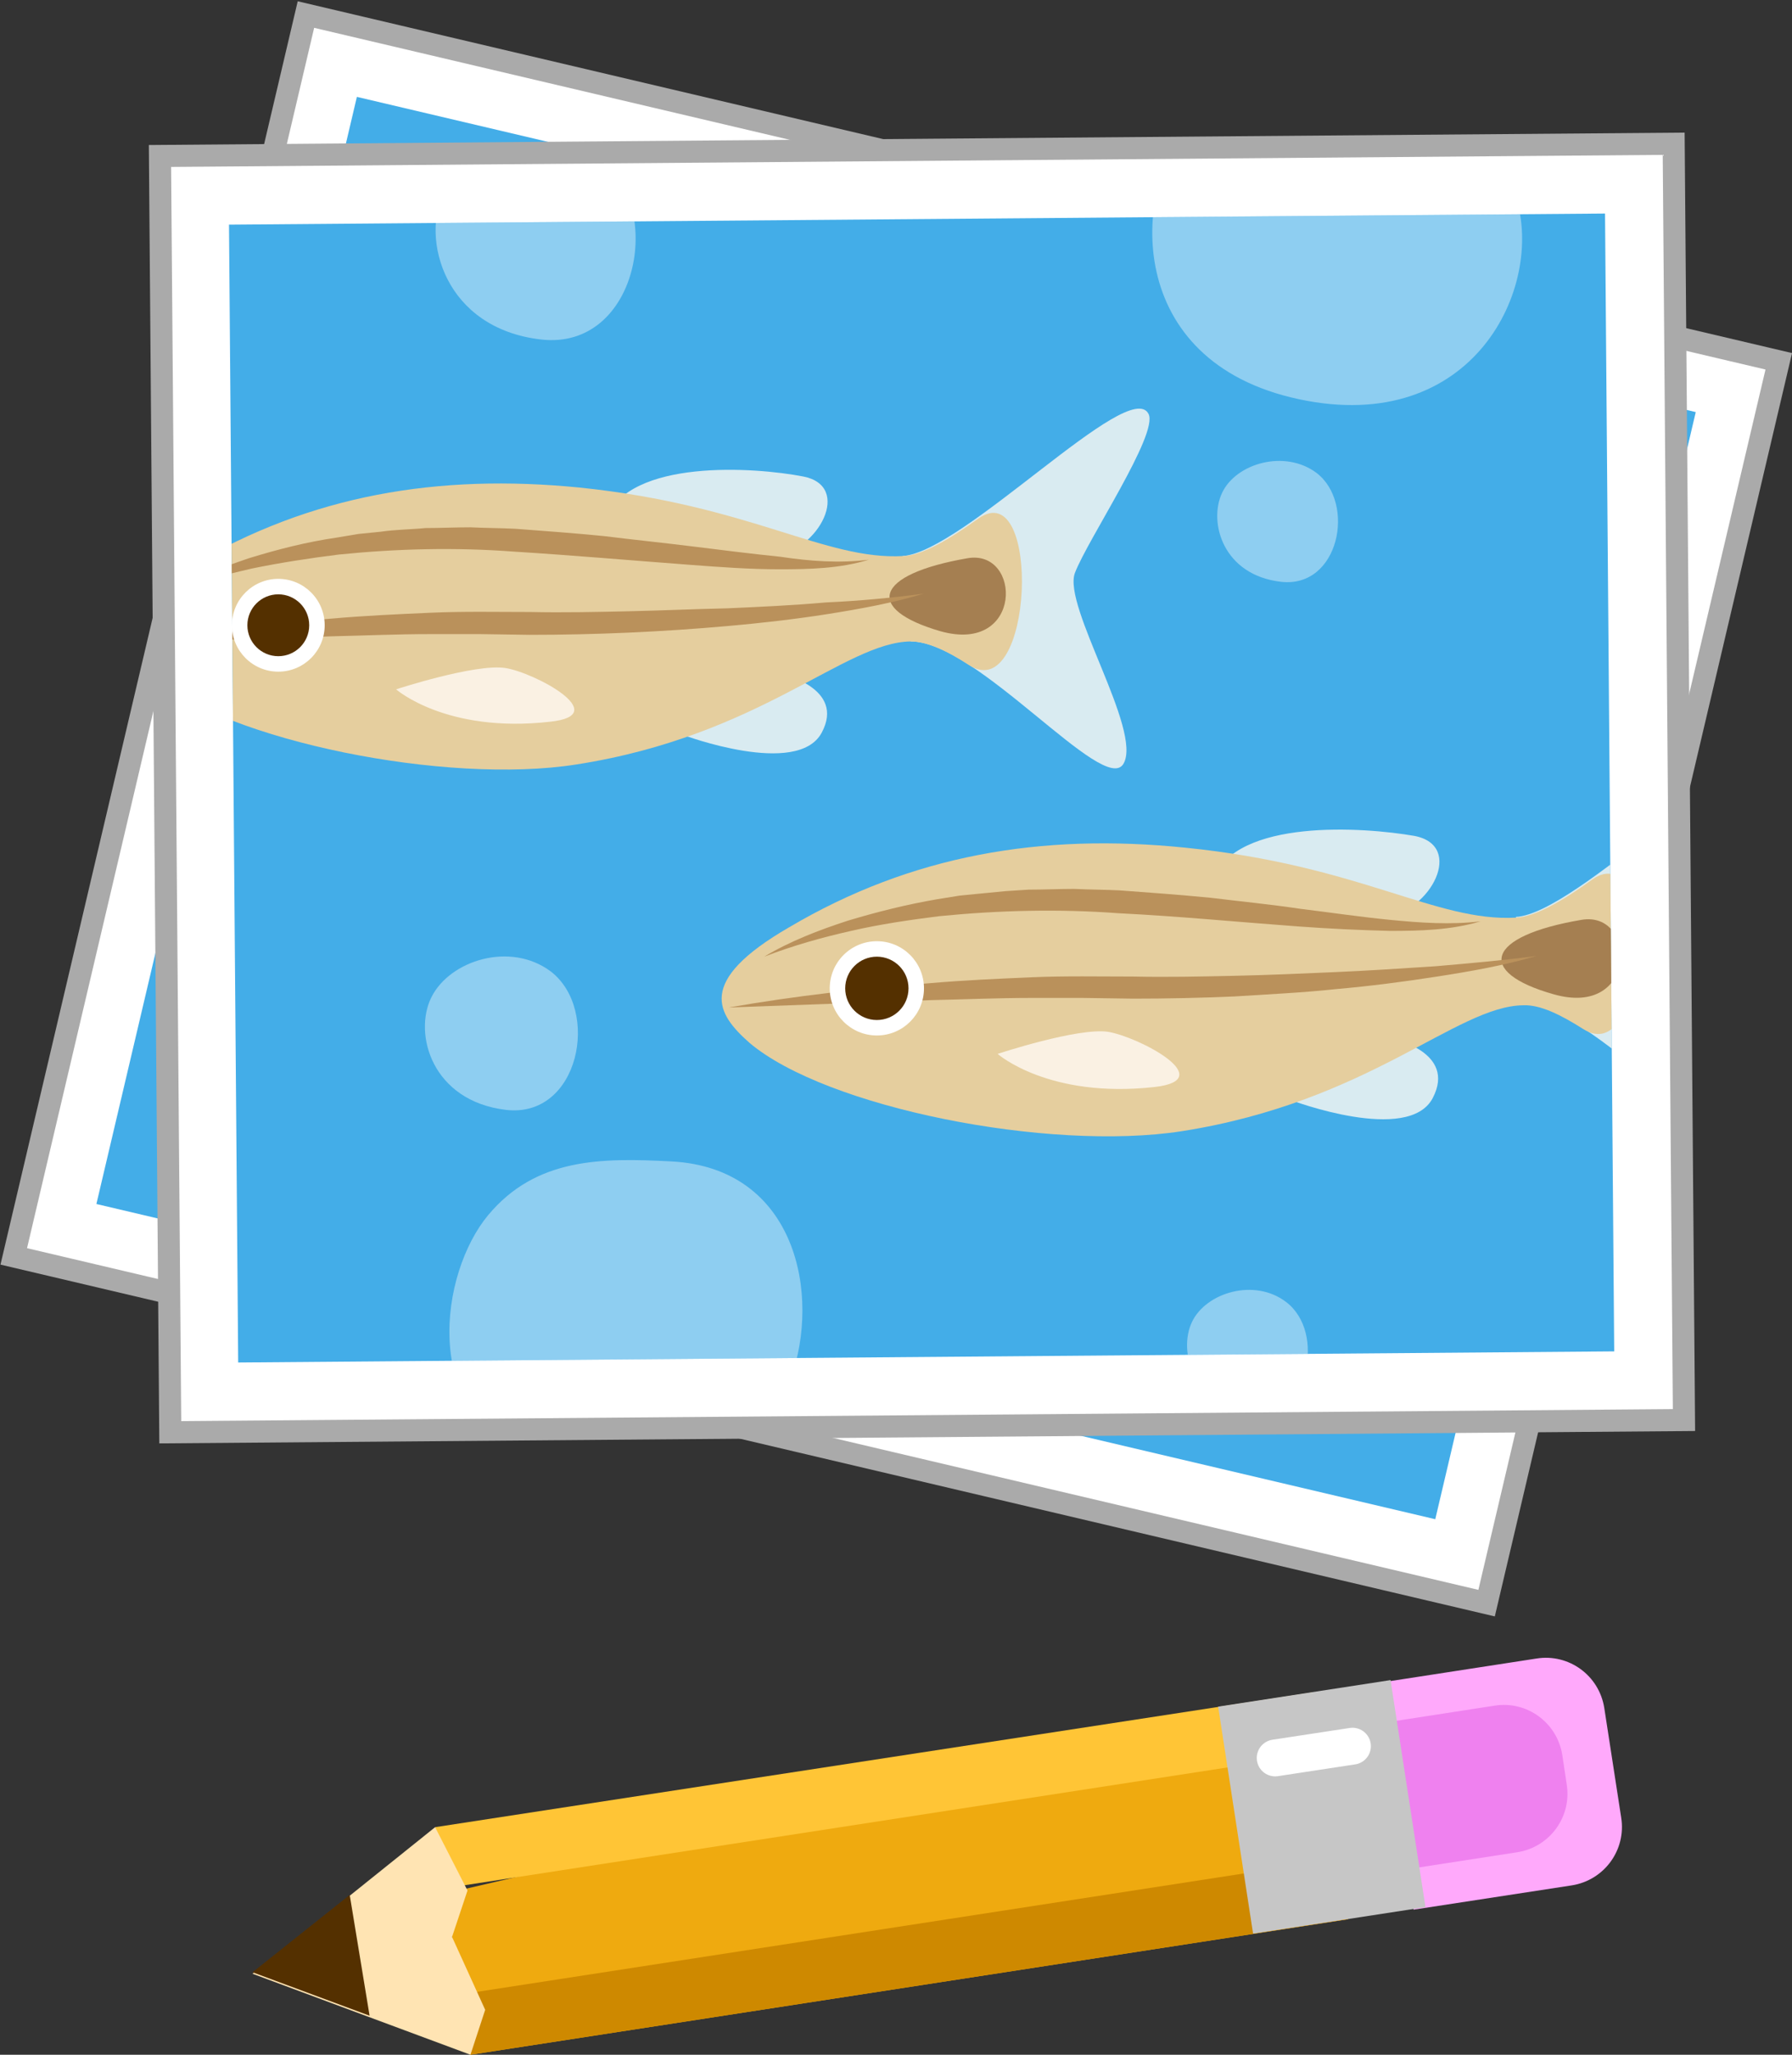 <?xml version="1.0" encoding="utf-8"?>
<!-- Generator: Adobe Illustrator 25.1.0, SVG Export Plug-In . SVG Version: 6.00 Build 0)  -->
<svg version="1.1" id="Layer_1" xmlns="http://www.w3.org/2000/svg" xmlns:xlink="http://www.w3.org/1999/xlink" x="0px" y="0px"
	 viewBox="0 0 243.4 279" style="enable-background:new 0 0 243.4 279;" xml:space="preserve">
<rect x="0" y="0" width="243.4" height="279" fill="#333333" stroke="none"/>
<style type="text/css">
	.st0{fill:#FFFFFF;stroke:#AAAAAA;stroke-width:3;stroke-miterlimit:10;}
	.st1{clip-path:url(#SVGID_2_);}
	.st2{fill:#43ADE8;}
	.st3{opacity:0.4;clip-path:url(#SVGID_2_);fill:#FFFFFF;}
	.st4{clip-path:url(#SVGID_4_);}
	.st5{opacity:0.8;fill:#FFFAF3;}
	.st6{fill:#E5CE9E;}
	.st7{fill:#A57F51;}
	.st8{fill:#BA915B;}
	.st9{fill:#FFFFFF;}
	.st10{fill:#543000;}
	.st11{opacity:0.4;fill:#FFFFFF;}
	.st12{fill:#EFAA0F;}
	.st13{fill:#FFC536;}
	.st14{fill:#CE8900;}
	.st15{fill:#FFE4B3;}
	.st16{fill:#FFA9FB;}
	.st17{fill:#EF81EF;}
	.st18{fill:#C6C6C6;}
	.st19{fill:none;stroke:#FFFFFF;stroke-width:5;stroke-linecap:round;stroke-miterlimit:10;}
</style>
<g>
	
		<rect x="18.9" y="23" transform="matrix(-0.973 -0.229 0.229 -0.973 215.04 244.386)" class="st0" width="205.6" height="173.3"/>
	<g>
		<defs>
			
				<rect id="SVGID_1_" x="28.3" y="32.5" transform="matrix(-0.973 -0.229 0.229 -0.973 215.04 244.386)" width="186.9" height="154.5"/>
		</defs>
		<clipPath id="SVGID_2_">
			<use xlink:href="#SVGID_1_"  style="overflow:visible;"/>
		</clipPath>
		<g class="st1">
			
				<rect x="28.3" y="32.5" transform="matrix(-0.973 -0.229 0.229 -0.973 215.04 244.386)" class="st2" width="186.9" height="154.5"/>
		</g>
		<path class="st3" d="M46.4,160.1c8.3,6.1,4.2,16.1-1.6,20.5c-5.9,4.4-16.3,1.9-21.7-6.3s2.4-17,8.2-18.8S41.7,156.7,46.4,160.1z"
			/>
	</g>
</g>
<g>
	
		<rect x="22.4" y="20.3" transform="matrix(-1 8.068145e-03 -8.068145e-03 -1 251.291 212.938)" class="st0" width="205.6" height="173.3"/>
	<g>
		<defs>
			
				<rect id="SVGID_3_" x="31.8" y="29.7" transform="matrix(-1 8.068145e-03 -8.068145e-03 -1 251.291 212.938)" width="186.9" height="154.5"/>
		</defs>
		<clipPath id="SVGID_4_">
			<use xlink:href="#SVGID_3_"  style="overflow:visible;"/>
		</clipPath>
		<g class="st4">
			
				<rect x="31.8" y="29.7" transform="matrix(-1 8.068145e-03 -8.068145e-03 -1 251.291 212.938)" class="st2" width="186.9" height="154.5"/>
			<g>
				<path class="st5" d="M92.8,99.8c0,0,15.5,5.8,18.8-0.3c3.3-6.1-5.5-8-5.5-8L92.8,99.8z"/>
				<path class="st5" d="M82.3,70.4c3.3-8.1,20.1-7,26.8-5.7c6.7,1.3,2.1,10-3.9,10.8S85.8,75.1,82.3,70.4z"/>
				<path class="st5" d="M156,56.2c1.4,2.7-8.3,17.1-10,21.6c-1.7,4.5,9.2,21.4,6.6,25.9c-2.6,4.5-19.9-16.7-28.9-16.6l-1.1-11.6
					C130.8,75,153.4,51.1,156,56.2z"/>
				<path class="st6" d="M26,76.8c16.2-9.6,33.5-12.5,52.7-10.6c23.3,2.4,33.3,9.9,44,9.3c2.6-0.1,6.3-2.3,10.2-5.1
					c8.6-6,7.5,25.6-1.3,19.9c-2.9-1.9-5.7-3.2-7.9-3.2c-9,0.1-20.4,12.8-45.4,16.7C60.6,106.6,31,100.6,20.8,92
					C16.5,88.3,13.6,84.1,26,76.8z"/>
				<path class="st5" d="M53.8,93.6c0,0,6.8,6,20.9,4.4c8.7-0.9-2.1-6.7-6.1-7.3C64.5,90.1,53.8,93.6,53.8,93.6z"/>
				<path class="st7" d="M131.4,75.8c7.4-1.3,7.6,13.1-3.7,9.9C117.4,82.7,118.7,78,131.4,75.8z"/>
				<g>
					<path class="st8" d="M125.5,80.6c-4.3,1.3-8.8,2.1-13.2,2.8c-4.5,0.7-8.9,1.2-13.4,1.6c-4.5,0.4-9,0.7-13.5,0.9
						c-4.5,0.2-9,0.3-13.5,0.3l-6.7-0.1l-6.7,0c-4.5,0-8.9,0.2-13.4,0.3l-26.9,0.9c8.9-1.5,17.8-2.6,26.8-3.3
						c4.5-0.4,9-0.6,13.5-0.8c4.5-0.2,9-0.1,13.5-0.1c4.5,0.1,8.9,0,13.4-0.1c4.5-0.1,8.9-0.3,13.4-0.4c4.5-0.2,8.9-0.4,13.4-0.8
						C116.6,81.6,121,81.2,125.5,80.6z"/>
				</g>
				<g>
					<path class="st8" d="M118,76c-3.9,1.2-8,1.3-12.1,1.3c-4.1,0-8.1-0.3-12.1-0.6c-8-0.6-16-1.3-24-1.8c-8-0.6-15.9-0.4-23.8,0.4
						c-4,0.5-7.9,1.1-11.8,1.9c-3.9,0.9-7.8,1.9-11.5,3.4c3.5-2.1,7.3-3.5,11.1-4.8c3.9-1.2,7.8-2.2,11.9-2.8l3-0.5l3-0.3
						c2-0.3,4.1-0.3,6.1-0.5c2,0,4.1-0.1,6.1-0.1c2,0.1,4.1,0.1,6.1,0.2c4,0.3,8.1,0.6,12.1,1c4,0.5,8,0.9,12,1.4
						c4,0.5,8,1,11.9,1.4C110,76.2,114,76.5,118,76z"/>
				</g>
				<g>
					<circle class="st9" cx="37.8" cy="84.9" r="6.3"/>
					<circle class="st10" cx="37.8" cy="84.9" r="4.2"/>
				</g>
			</g>
			<g>
				<path class="st5" d="M175.4,149.4c0,0,15.9,6,19.2-0.3S189,141,189,141L175.4,149.4z"/>
				<path class="st5" d="M164.7,119.4c3.3-8.3,20.5-7.1,27.4-5.9c6.9,1.3,2.2,10.3-4,11C181.9,125.3,168.2,124.1,164.7,119.4z"/>
				<path class="st5" d="M239.9,104.9c1.4,2.7-8.5,17.5-10.2,22.1c-1.8,4.6,9.4,21.8,6.8,26.4c-2.7,4.6-20.3-17.1-29.5-17l-1.1-11.9
					C214.2,124.1,237.2,99.7,239.9,104.9z"/>
				<path class="st6" d="M107.2,125.9c16.6-9.8,34.2-12.8,53.8-10.8c23.8,2.4,34,10.1,44.9,9.5c2.6-0.1,6.4-2.3,10.4-5.2
					c8.8-6.1,7.7,26.1-1.3,20.3c-3-1.9-5.8-3.3-8.1-3.2c-9.1,0.1-20.9,13.1-46.4,17.1c-18.1,2.8-48.3-3.2-58.7-12
					C97.4,137.7,94.4,133.3,107.2,125.9z"/>
				<path class="st5" d="M135.5,143.1c0,0,6.9,6.1,21.3,4.5c8.9-1-2.1-6.8-6.3-7.5C146.4,139.5,135.5,143.1,135.5,143.1z"/>
				<path class="st7" d="M214.8,124.9c7.6-1.3,7.7,13.4-3.8,10.1C200.4,132,201.8,127.1,214.8,124.9z"/>
				<g>
					<path class="st8" d="M208.7,129.8c-4.4,1.3-9,2.1-13.5,2.8c-4.5,0.7-9.1,1.3-13.7,1.7c-4.6,0.5-9.2,0.7-13.8,1
						c-4.6,0.2-9.2,0.3-13.8,0.3l-6.9-0.1l-6.8,0c-4.6,0-9.1,0.2-13.7,0.3l-27.5,1c9.1-1.6,18.2-2.6,27.3-3.3
						c4.6-0.4,9.2-0.6,13.8-0.8c4.6-0.2,9.2-0.1,13.8-0.1c4.6,0.1,9.1,0,13.7-0.1c4.6-0.1,9.1-0.3,13.7-0.5
						c4.6-0.2,9.1-0.5,13.7-0.8C199.6,130.8,204.2,130.4,208.7,129.8z"/>
				</g>
				<g>
					<path class="st8" d="M201.1,125.1c-4,1.2-8.2,1.3-12.3,1.3c-4.1-0.1-8.3-0.3-12.4-0.6c-8.2-0.6-16.4-1.4-24.5-1.8
						c-8.1-0.6-16.2-0.4-24.3,0.4c-4,0.5-8.1,1.1-12,2c-4,0.9-7.9,2-11.8,3.5c3.5-2.1,7.4-3.6,11.4-4.9c4-1.2,8-2.2,12.1-2.9
						l3.1-0.5l3.1-0.3c1-0.1,2.1-0.2,3.1-0.3l3.1-0.2c2.1,0,4.2-0.1,6.2-0.1c2.1,0.1,4.2,0.1,6.2,0.2c4.1,0.3,8.2,0.6,12.3,1
						c4.1,0.5,8.2,0.9,12.2,1.5c4.1,0.5,8.1,1.1,12.2,1.5C192.9,125.3,197,125.6,201.1,125.1z"/>
				</g>
				<g>
					<circle class="st9" cx="119.1" cy="134.2" r="6.4"/>
					<circle class="st10" cx="119.1" cy="134.2" r="4.3"/>
				</g>
			</g>
			<path class="st11" d="M74.8,131.9c6.8,5.2,3.9,20-6.1,18.8c-10-1.2-12.6-10.3-10.1-15.3S69.3,127.8,74.8,131.9z"/>
			<path class="st11" d="M178.8,64.2c5.4,4.1,3.1,15.7-4.8,14.8c-7.9-0.9-9.9-8.1-8-12.1S174.5,61,178.8,64.2z"/>
			<path class="st11" d="M174.7,176.8c5.4,4.1,3.1,15.7-4.8,14.8c-7.9-0.9-9.9-8.1-8-12.1C163.8,175.5,170.4,173.5,174.7,176.8z"/>
			<path class="st11" d="M205.9,26.8c3.9,12.1-5.7,32.5-29.5,27.4s-22.7-28.3-14.9-37.6S197.8,1.8,205.9,26.8z"/>
			<path class="st11" d="M91.2,157.7c17,0.9,20.3,18.2,16.2,29.5s-20.6,17.4-35.5,11s-12.1-25.4-5.6-33.2S81.7,157.2,91.2,157.7z"/>
			<path class="st11" d="M81.5,21.5c8.9,6.7,5.1,26.1-8,24.6S57.1,32.5,60.3,26C63.5,19.4,74.4,16.1,81.5,21.5z"/>
		</g>
	</g>
</g>
<g>
	<g>
		<g>
			<polygon class="st12" points="63.9,279 60.5,257.1 178.3,229.8 183.1,260.6 			"/>
			<polygon class="st13" points="60.4,256.4 59.5,250.5 59.1,248.1 178.3,229.8 179.6,238 			"/>
			<polygon class="st14" points="63.9,279 63,273.2 62.6,270.8 181.8,252.4 183.1,260.6 			"/>
		</g>
		<polygon class="st15" points="63.9,279 65.9,272.9 61.4,263 63.5,256.7 59.1,248.1 34.3,268 		"/>
		<polygon class="st10" points="47.5,257.3 34.3,267.8 50.2,273.7 		"/>
		<path class="st16" d="M192,259.3l-4.7-30.8l21.4-3.3c4.4-0.7,8.5,2.3,9.2,6.7l2.3,14.9c0.7,4.4-2.3,8.5-6.7,9.2L192,259.3z"/>
		<path class="st17" d="M191.2,253.8l-3.1-19.9l14.9-2.3c4.4-0.7,8.5,2.3,9.2,6.7l0.6,4c0.7,4.4-2.3,8.5-6.7,9.2L191.2,253.8z"/>
		
			<rect x="163.9" y="233.6" transform="matrix(0.152 0.988 -0.988 0.152 394.757 30.688)" class="st18" width="31.2" height="23.7"/>
	</g>
	<line class="st19" x1="183.7" y1="237.1" x2="173.2" y2="238.7"/>
</g>
</svg>
